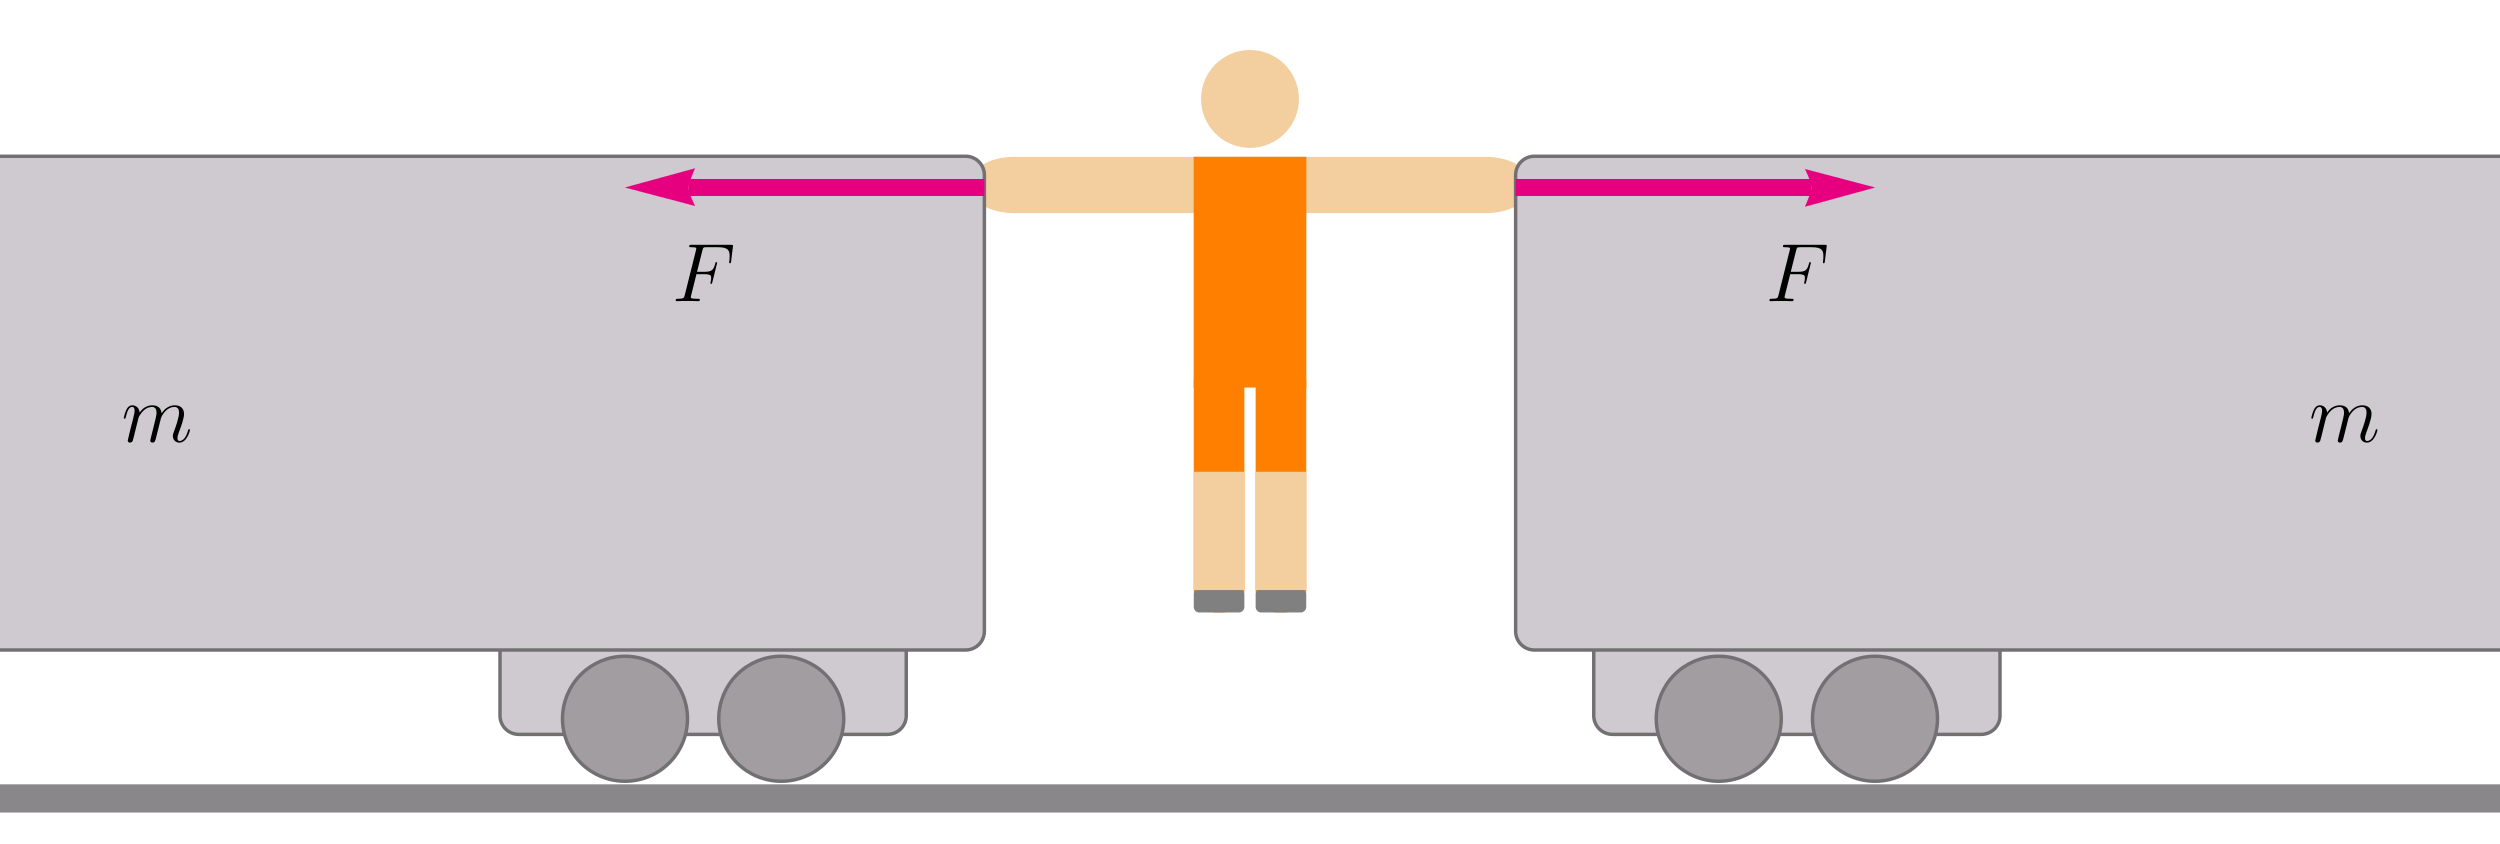 <?xml version="1.0" encoding="UTF-8"?>
<svg xmlns="http://www.w3.org/2000/svg" xmlns:xlink="http://www.w3.org/1999/xlink" width="720pt" height="243pt" viewBox="0 0 720 243" version="1.1">
<g id="surface8">
<path style=" stroke:none;fill-rule:evenodd;fill:rgb(94.998%,80.75%,61.749%);fill-opacity:1;" d="M 374.094 28.492 C 374.094 24.758 372.609 21.172 369.965 18.527 C 367.324 15.887 363.738 14.398 360 14.398 C 356.262 14.398 352.676 15.887 350.035 18.527 C 347.391 21.172 345.906 24.758 345.906 28.492 C 345.906 32.23 347.391 35.816 350.035 38.461 C 352.676 41.102 356.262 42.59 360 42.59 C 363.738 42.59 367.324 41.102 369.965 38.461 C 372.609 35.816 374.094 32.23 374.094 28.492 Z M 374.094 28.492 "/>
<path style=" stroke:none;fill-rule:evenodd;fill:rgb(94.998%,80.75%,61.749%);fill-opacity:1;" d="M 291.961 45.18 C 288.523 45.18 285.227 46.035 282.797 47.551 C 280.367 49.07 279 51.133 279 53.281 C 279 55.43 280.367 57.488 282.797 59.008 C 285.227 60.527 288.523 61.379 291.961 61.379 L 428.039 61.379 C 431.477 61.379 434.773 60.527 437.203 59.008 C 439.633 57.488 441 55.43 441 53.281 C 441 51.133 439.633 49.07 437.203 47.551 C 434.773 46.035 431.477 45.18 428.039 45.18 Z M 291.961 45.18 "/>
<path style="fill-rule:nonzero;fill:rgb(99.998%,50%,0%);fill-opacity:1;stroke-width:0.03;stroke-linecap:square;stroke-linejoin:miter;stroke:rgb(99.998%,50%,0%);stroke-opacity:1;stroke-miterlimit:3.239;" d="M 417.801 58.18 L 417.801 124.602 L 450.199 124.602 L 450.199 58.18 Z M 417.801 58.18 " transform="matrix(1,0,0,1,-74,-13)"/>
<path style=" stroke:none;fill-rule:evenodd;fill:rgb(99.998%,50%,0%);fill-opacity:1;" d="M 350.281 103.5 C 348.562 103.5 346.914 104.184 345.699 105.398 C 344.484 106.613 343.801 108.262 343.801 109.98 L 343.801 169.922 C 343.801 171.637 344.484 173.285 345.699 174.504 C 346.914 175.719 348.562 176.398 350.281 176.398 L 351.898 176.398 C 353.617 176.398 355.266 175.719 356.48 174.504 C 357.699 173.285 358.379 171.637 358.379 169.922 L 358.379 109.98 C 358.379 108.262 357.699 106.613 356.48 105.398 C 355.266 104.184 353.617 103.5 351.898 103.5 Z M 350.281 103.5 "/>
<path style=" stroke:none;fill-rule:evenodd;fill:rgb(99.998%,50%,0%);fill-opacity:1;" d="M 368.102 103.5 C 366.383 103.5 364.734 104.184 363.52 105.398 C 362.301 106.613 361.621 108.262 361.621 109.98 L 361.621 169.922 C 361.621 171.637 362.301 173.285 363.52 174.504 C 364.734 175.719 366.383 176.398 368.102 176.398 L 369.719 176.398 C 371.438 176.398 373.086 175.719 374.301 174.504 C 375.516 173.285 376.199 171.637 376.199 169.922 L 376.199 109.98 C 376.199 108.262 375.516 106.613 374.301 105.398 C 373.086 104.184 371.438 103.5 369.719 103.5 Z M 368.102 103.5 "/>
<path style=" stroke:none;fill-rule:evenodd;fill:rgb(50%,50%,50%);fill-opacity:1;" d="M 345.422 169.598 C 344.992 169.598 344.578 169.766 344.273 170.07 C 343.969 170.375 343.801 170.785 343.801 171.215 L 343.801 174.781 C 343.801 175.211 343.969 175.621 344.273 175.926 C 344.578 176.23 344.992 176.398 345.422 176.398 L 356.762 176.398 C 357.191 176.398 357.602 176.23 357.906 175.926 C 358.211 175.621 358.379 175.211 358.379 174.781 L 358.379 171.215 C 358.379 170.785 358.211 170.375 357.906 170.07 C 357.602 169.766 357.191 169.598 356.762 169.598 Z M 345.422 169.598 "/>
<path style=" stroke:none;fill-rule:evenodd;fill:rgb(50%,50%,50%);fill-opacity:1;" d="M 363.238 169.598 C 362.809 169.598 362.398 169.766 362.094 170.07 C 361.789 170.375 361.621 170.785 361.621 171.215 L 361.621 174.781 C 361.621 175.211 361.789 175.621 362.094 175.926 C 362.398 176.23 362.809 176.398 363.238 176.398 L 374.578 176.398 C 375.008 176.398 375.422 176.23 375.727 175.926 C 376.031 175.621 376.199 175.211 376.199 174.781 L 376.199 171.215 C 376.199 170.785 376.031 170.375 375.727 170.07 C 375.422 169.766 375.008 169.598 374.578 169.598 Z M 363.238 169.598 "/>
<path style="fill-rule:nonzero;fill:rgb(94.998%,80.75%,61.749%);fill-opacity:1;stroke-width:0.03;stroke-linecap:square;stroke-linejoin:miter;stroke:rgb(94.998%,80.75%,61.749%);stroke-opacity:1;stroke-miterlimit:3.239;" d="M 417.801 148.898 L 417.801 182.922 L 432.379 182.922 L 432.379 148.898 Z M 417.801 148.898 " transform="matrix(1,0,0,1,-74,-13)"/>
<path style="fill-rule:nonzero;fill:rgb(94.998%,80.75%,61.749%);fill-opacity:1;stroke-width:0.03;stroke-linecap:square;stroke-linejoin:miter;stroke:rgb(94.998%,80.75%,61.749%);stroke-opacity:1;stroke-miterlimit:3.239;" d="M 450.199 148.898 L 450.199 182.922 L 435.621 182.922 L 435.621 148.898 Z M 450.199 148.898 " transform="matrix(1,0,0,1,-74,-13)"/>
<path style="fill-rule:evenodd;fill:rgb(80.998%,79.199%,80.998%);fill-opacity:1;stroke-width:1;stroke-linecap:square;stroke-linejoin:miter;stroke:rgb(45%,43.999%,45%);stroke-opacity:1;stroke-miterlimit:3.25;" d="M 223.398 193 C 221.969 193 220.594 193.57 219.582 194.582 C 218.57 195.594 218 196.969 218 198.398 L 218 219.102 C 218 220.531 218.57 221.906 219.582 222.918 C 220.594 223.93 221.969 224.5 223.398 224.5 L 329.602 224.5 C 331.031 224.5 332.406 223.93 333.418 222.918 C 334.43 221.906 335 220.531 335 219.102 L 335 198.398 C 335 196.969 334.43 195.594 333.418 194.582 C 332.406 193.57 331.031 193 329.602 193 Z M 223.398 193 " transform="matrix(1,0,0,1,-74,-13)"/>
<path style="fill-rule:evenodd;fill:rgb(80.998%,79.199%,80.998%);fill-opacity:1;stroke-width:1;stroke-linecap:square;stroke-linejoin:miter;stroke:rgb(45%,43.999%,45%);stroke-opacity:1;stroke-miterlimit:3.25;" d="M 538.398 193 C 536.969 193 535.594 193.57 534.582 194.582 C 533.57 195.594 533 196.969 533 198.398 L 533 219.102 C 533 220.531 533.57 221.906 534.582 222.918 C 535.594 223.93 536.969 224.5 538.398 224.5 L 644.602 224.5 C 646.031 224.5 647.406 223.93 648.418 222.918 C 649.43 221.906 650 220.531 650 219.102 L 650 198.398 C 650 196.969 649.43 195.594 648.418 194.582 C 647.406 193.57 646.031 193 644.602 193 Z M 538.398 193 " transform="matrix(1,0,0,1,-74,-13)"/>
<path style="fill-rule:evenodd;fill:rgb(80.998%,79.199%,80.998%);fill-opacity:1;stroke-width:1;stroke-linecap:square;stroke-linejoin:miter;stroke:rgb(45%,43.999%,45%);stroke-opacity:1;stroke-miterlimit:3.25;" d="M -55.602 58 C -57.031 58 -58.406 58.57 -59.418 59.582 C -60.43 60.594 -61 61.969 -61 63.398 L -61 194.801 C -61 196.23 -60.43 197.605 -59.418 198.617 C -58.406 199.633 -57.031 200.199 -55.602 200.199 L 352.102 200.199 C 353.531 200.199 354.906 199.633 355.918 198.617 C 356.93 197.605 357.5 196.23 357.5 194.801 L 357.5 63.398 C 357.5 61.969 356.93 60.594 355.918 59.582 C 354.906 58.57 353.531 58 352.102 58 Z M -55.602 58 " transform="matrix(1,0,0,1,-74,-13)"/>
<path style="fill-rule:evenodd;fill:rgb(80.998%,79.199%,80.998%);fill-opacity:1;stroke-width:1;stroke-linecap:square;stroke-linejoin:miter;stroke:rgb(45%,43.999%,45%);stroke-opacity:1;stroke-miterlimit:3.25;" d="M 515.898 58 C 514.469 58 513.094 58.57 512.082 59.582 C 511.07 60.594 510.5 61.969 510.5 63.398 L 510.5 194.801 C 510.5 196.23 511.07 197.605 512.082 198.617 C 513.094 199.633 514.469 200.199 515.898 200.199 L 923.602 200.199 C 925.031 200.199 926.406 199.633 927.418 198.617 C 928.43 197.605 929 196.23 929 194.801 L 929 63.398 C 929 61.969 928.43 60.594 927.418 59.582 C 926.406 58.57 925.031 58 923.602 58 Z M 515.898 58 " transform="matrix(1,0,0,1,-74,-13)"/>
<path style="fill-rule:evenodd;fill:rgb(62.999%,61.6%,62.999%);fill-opacity:1;stroke-width:1;stroke-linecap:square;stroke-linejoin:miter;stroke:rgb(45%,43.999%,45%);stroke-opacity:1;stroke-miterlimit:3.25;" d="M 317 220 C 317 215.227 315.105 210.648 311.727 207.273 C 308.352 203.895 303.773 202 299 202 C 294.227 202 289.648 203.895 286.273 207.273 C 282.895 210.648 281 215.227 281 220 C 281 224.773 282.895 229.352 286.273 232.727 C 289.648 236.105 294.227 238 299 238 C 303.773 238 308.352 236.105 311.727 232.727 C 315.105 229.352 317 224.773 317 220 Z M 317 220 " transform="matrix(1,0,0,1,-74,-13)"/>
<path style="fill-rule:evenodd;fill:rgb(62.999%,61.6%,62.999%);fill-opacity:1;stroke-width:1;stroke-linecap:square;stroke-linejoin:miter;stroke:rgb(45%,43.999%,45%);stroke-opacity:1;stroke-miterlimit:3.25;" d="M 272 220 C 272 215.227 270.105 210.648 266.727 207.273 C 263.352 203.895 258.773 202 254 202 C 249.227 202 244.648 203.895 241.273 207.273 C 237.895 210.648 236 215.227 236 220 C 236 224.773 237.895 229.352 241.273 232.727 C 244.648 236.105 249.227 238 254 238 C 258.773 238 263.352 236.105 266.727 232.727 C 270.105 229.352 272 224.773 272 220 Z M 272 220 " transform="matrix(1,0,0,1,-74,-13)"/>
<path style="fill-rule:evenodd;fill:rgb(62.999%,61.6%,62.999%);fill-opacity:1;stroke-width:1;stroke-linecap:square;stroke-linejoin:miter;stroke:rgb(45%,43.999%,45%);stroke-opacity:1;stroke-miterlimit:3.25;" d="M 587 220 C 587 215.227 585.105 210.648 581.727 207.273 C 578.352 203.895 573.773 202 569 202 C 564.227 202 559.648 203.895 556.273 207.273 C 552.895 210.648 551 215.227 551 220 C 551 224.773 552.895 229.352 556.273 232.727 C 559.648 236.105 564.227 238 569 238 C 573.773 238 578.352 236.105 581.727 232.727 C 585.105 229.352 587 224.773 587 220 Z M 587 220 " transform="matrix(1,0,0,1,-74,-13)"/>
<path style="fill-rule:evenodd;fill:rgb(62.999%,61.6%,62.999%);fill-opacity:1;stroke-width:1;stroke-linecap:square;stroke-linejoin:miter;stroke:rgb(45%,43.999%,45%);stroke-opacity:1;stroke-miterlimit:3.25;" d="M 632 220 C 632 215.227 630.105 210.648 626.727 207.273 C 623.352 203.895 618.773 202 614 202 C 609.227 202 604.648 203.895 601.273 207.273 C 597.895 210.648 596 215.227 596 220 C 596 224.773 597.895 229.352 601.273 232.727 C 604.648 236.105 609.227 238 614 238 C 618.773 238 623.352 236.105 626.727 232.727 C 630.105 229.352 632 224.773 632 220 Z M 632 220 " transform="matrix(1,0,0,1,-74,-13)"/>
<path style="fill-rule:nonzero;fill:rgb(53.999%,52.798%,53.999%);fill-opacity:1;stroke-width:0.03;stroke-linecap:square;stroke-linejoin:miter;stroke:rgb(53.999%,52.798%,53.999%);stroke-opacity:1;stroke-miterlimit:3.25;" d="M -61 247 L -61 238.898 L 929 238.898 L 929 247 Z M -61 247 " transform="matrix(1,0,0,1,-74,-13)"/>
<path style="fill:none;stroke-width:4.896;stroke-linecap:butt;stroke-linejoin:miter;stroke:rgb(89.999%,0%,50%);stroke-opacity:1;stroke-miterlimit:3.25;" d="M 510.5 67 L 595.699 67 " transform="matrix(1,0,0,1,-74,-13)"/>
<path style="fill-rule:nonzero;fill:rgb(89.999%,0%,50%);fill-opacity:1;stroke-width:0.03;stroke-linecap:square;stroke-linejoin:miter;stroke:rgb(89.999%,0%,50%);stroke-opacity:1;stroke-miterlimit:3.25;" d="M 593.84 61.695 L 594.137 62.297 L 594.781 63.746 L 595.125 64.617 L 595.422 65.496 L 595.629 66.312 L 595.699 67 L 595.629 67.625 L 595.422 68.43 L 595.125 69.336 L 594.781 70.262 L 594.137 71.844 L 593.84 72.516 L 614 67 Z M 593.84 61.695 " transform="matrix(1,0,0,1,-74,-13)"/>
<path style="fill:none;stroke-width:4.896;stroke-linecap:butt;stroke-linejoin:miter;stroke:rgb(89.999%,0%,50%);stroke-opacity:1;stroke-miterlimit:3.25;" d="M 357.5 67 L 272.301 67 " transform="matrix(1,0,0,1,-74,-13)"/>
<path style="fill-rule:nonzero;fill:rgb(89.999%,0%,50%);fill-opacity:1;stroke-width:0.03;stroke-linecap:square;stroke-linejoin:miter;stroke:rgb(89.999%,0%,50%);stroke-opacity:1;stroke-miterlimit:3.25;" d="M 274.16 72.305 L 273.863 71.703 L 273.219 70.254 L 272.875 69.383 L 272.578 68.504 L 272.371 67.688 L 272.301 67 L 272.371 66.375 L 272.578 65.57 L 272.875 64.664 L 273.219 63.738 L 273.863 62.156 L 274.16 61.484 L 254 67 Z M 274.16 72.305 " transform="matrix(1,0,0,1,-74,-13)"/>
<path style=" stroke:none;fill-rule:evenodd;fill:rgb(0%,0%,0%);fill-opacity:1;" d="M 210.562 75.297 L 211.066 71.129 C 211.066 71.055 211.113 70.773 211.113 70.773 C 211.113 70.508 210.895 70.508 210.469 70.508 L 199.172 70.508 C 198.719 70.508 198.48 70.508 198.48 70.938 C 198.48 71.199 198.648 71.199 199.055 71.199 C 200.531 71.199 200.531 71.363 200.531 71.629 C 200.531 71.746 200.508 71.844 200.434 72.105 L 197.215 84.973 C 197 85.809 196.953 86.047 195.285 86.047 C 194.832 86.047 194.598 86.047 194.598 86.477 C 194.598 86.738 194.812 86.738 194.953 86.738 C 195.406 86.738 195.883 86.691 196.336 86.691 L 199.434 86.691 C 199.957 86.691 200.531 86.738 201.055 86.738 C 201.27 86.738 201.555 86.738 201.555 86.309 C 201.555 86.047 201.414 86.047 200.887 86.047 C 199.004 86.047 198.957 85.879 198.957 85.523 C 198.957 85.402 199.004 85.215 199.055 85.043 L 200.578 78.969 L 202.863 78.969 C 204.676 78.969 204.82 79.375 204.82 80.066 C 204.82 80.375 204.773 80.707 204.652 81.234 C 204.605 81.328 204.582 81.496 204.582 81.496 C 204.582 81.66 204.676 81.758 204.844 81.758 C 205.031 81.758 205.059 81.66 205.156 81.281 L 206.535 75.727 C 206.535 75.633 206.465 75.488 206.297 75.488 C 206.082 75.488 206.062 75.586 205.965 75.988 C 205.465 77.777 204.984 78.277 202.91 78.277 L 200.742 78.277 L 202.293 72.105 C 202.508 71.273 202.555 71.199 203.535 71.199 L 206.727 71.199 C 209.707 71.199 210.133 72.082 210.133 73.773 C 210.133 73.918 210.133 74.438 210.062 75.062 C 210.039 75.156 209.992 75.465 209.992 75.562 C 209.992 75.75 210.109 75.824 210.254 75.824 C 210.422 75.824 210.516 75.727 210.562 75.297 Z M 210.562 75.297 "/>
<path style=" stroke:none;fill-rule:evenodd;fill:rgb(0%,0%,0%);fill-opacity:1;" d="M 525.562 75.297 L 526.066 71.129 C 526.066 71.055 526.113 70.773 526.113 70.773 C 526.113 70.508 525.895 70.508 525.469 70.508 L 514.172 70.508 C 513.719 70.508 513.48 70.508 513.48 70.938 C 513.48 71.199 513.648 71.199 514.055 71.199 C 515.531 71.199 515.531 71.363 515.531 71.629 C 515.531 71.746 515.508 71.844 515.434 72.105 L 512.215 84.973 C 512 85.809 511.953 86.047 510.285 86.047 C 509.832 86.047 509.598 86.047 509.598 86.477 C 509.598 86.738 509.812 86.738 509.953 86.738 C 510.406 86.738 510.883 86.691 511.336 86.691 L 514.434 86.691 C 514.957 86.691 515.531 86.738 516.055 86.738 C 516.27 86.738 516.555 86.738 516.555 86.309 C 516.555 86.047 516.414 86.047 515.887 86.047 C 514.004 86.047 513.957 85.879 513.957 85.523 C 513.957 85.402 514.004 85.215 514.055 85.043 L 515.578 78.969 L 517.863 78.969 C 519.676 78.969 519.82 79.375 519.82 80.066 C 519.82 80.375 519.773 80.707 519.652 81.234 C 519.605 81.328 519.582 81.496 519.582 81.496 C 519.582 81.66 519.676 81.758 519.844 81.758 C 520.031 81.758 520.059 81.66 520.156 81.281 L 521.535 75.727 C 521.535 75.633 521.465 75.488 521.297 75.488 C 521.082 75.488 521.062 75.586 520.965 75.988 C 520.465 77.777 519.984 78.277 517.91 78.277 L 515.742 78.277 L 517.293 72.105 C 517.508 71.273 517.555 71.199 518.535 71.199 L 521.727 71.199 C 524.707 71.199 525.133 72.082 525.133 73.773 C 525.133 73.918 525.133 74.438 525.062 75.062 C 525.039 75.156 524.992 75.465 524.992 75.562 C 524.992 75.75 525.109 75.824 525.254 75.824 C 525.422 75.824 525.516 75.727 525.562 75.297 Z M 525.562 75.297 "/>
<path style=" stroke:none;fill-rule:evenodd;fill:rgb(0%,0%,0%);fill-opacity:1;" d="M 54.715 123.832 C 54.715 123.711 54.621 123.613 54.477 123.613 C 54.262 123.613 54.242 123.688 54.121 124.094 C 53.57 126 52.691 127.004 51.738 127.004 C 51.496 127.004 51.117 126.977 51.117 126.215 C 51.117 125.598 51.402 124.832 51.496 124.57 C 51.93 123.426 53 120.613 53 119.23 C 53 117.801 52.164 116.727 50.352 116.727 C 48.758 116.727 47.469 117.633 46.516 119.039 C 46.445 117.754 45.656 116.727 43.871 116.727 C 41.746 116.727 40.625 118.227 40.199 118.824 C 40.125 117.465 39.148 116.727 38.102 116.727 C 37.41 116.727 36.859 117.059 36.406 117.965 C 35.98 118.824 35.645 120.277 35.645 120.375 C 35.645 120.469 35.742 120.586 35.906 120.586 C 36.098 120.586 36.121 120.566 36.262 120.016 C 36.621 118.609 37.074 117.203 38.027 117.203 C 38.574 117.203 38.766 117.586 38.766 118.301 C 38.766 118.824 38.527 119.754 38.363 120.492 L 37.695 123.066 L 37.219 125.02 C 37.051 125.645 36.789 126.762 36.789 126.883 C 36.789 127.215 37.051 127.477 37.41 127.477 C 37.695 127.477 38.027 127.336 38.219 126.977 C 38.266 126.859 38.48 126.023 38.602 125.547 L 39.125 123.402 L 39.914 120.254 C 39.961 120.113 40.559 118.918 41.438 118.156 C 42.059 117.586 42.871 117.203 43.797 117.203 C 44.75 117.203 45.086 117.918 45.086 118.871 C 45.086 119.016 45.086 119.492 44.801 120.613 C 44.488 121.852 44.488 121.926 44.203 123.066 L 43.512 125.809 C 43.418 126.168 43.273 126.785 43.273 126.883 C 43.273 127.215 43.535 127.477 43.895 127.477 C 44.609 127.477 44.73 126.93 44.941 126.07 L 46.371 120.375 C 46.418 120.184 47.66 117.203 50.281 117.203 C 51.234 117.203 51.57 117.918 51.57 118.871 C 51.57 120.207 50.641 122.805 50.117 124.238 C 49.898 124.809 49.781 125.117 49.781 125.547 C 49.781 126.621 50.523 127.477 51.664 127.477 C 53.883 127.477 54.715 123.973 54.715 123.832 Z M 54.715 123.832 "/>
<path style=" stroke:none;fill-rule:evenodd;fill:rgb(0%,0%,0%);fill-opacity:1;" d="M 684.715 123.832 C 684.715 123.711 684.621 123.613 684.477 123.613 C 684.262 123.613 684.242 123.688 684.121 124.094 C 683.57 126 682.691 127.004 681.738 127.004 C 681.496 127.004 681.117 126.977 681.117 126.215 C 681.117 125.598 681.402 124.832 681.496 124.57 C 681.93 123.426 683 120.613 683 119.23 C 683 117.801 682.164 116.727 680.352 116.727 C 678.758 116.727 677.469 117.633 676.516 119.039 C 676.445 117.754 675.656 116.727 673.871 116.727 C 671.746 116.727 670.625 118.227 670.199 118.824 C 670.125 117.465 669.148 116.727 668.102 116.727 C 667.41 116.727 666.859 117.059 666.406 117.965 C 665.98 118.824 665.645 120.277 665.645 120.375 C 665.645 120.469 665.742 120.586 665.906 120.586 C 666.098 120.586 666.121 120.566 666.262 120.016 C 666.621 118.609 667.074 117.203 668.027 117.203 C 668.574 117.203 668.766 117.586 668.766 118.301 C 668.766 118.824 668.527 119.754 668.363 120.492 L 667.695 123.066 L 667.219 125.02 C 667.051 125.645 666.789 126.762 666.789 126.883 C 666.789 127.215 667.051 127.477 667.41 127.477 C 667.695 127.477 668.027 127.336 668.219 126.977 C 668.266 126.859 668.48 126.023 668.602 125.547 L 669.125 123.402 L 669.914 120.254 C 669.961 120.113 670.559 118.918 671.438 118.156 C 672.059 117.586 672.871 117.203 673.797 117.203 C 674.75 117.203 675.086 117.918 675.086 118.871 C 675.086 119.016 675.086 119.492 674.801 120.613 C 674.488 121.852 674.488 121.926 674.203 123.066 L 673.512 125.809 C 673.418 126.168 673.273 126.785 673.273 126.883 C 673.273 127.215 673.535 127.477 673.895 127.477 C 674.609 127.477 674.73 126.93 674.941 126.07 L 676.371 120.375 C 676.418 120.184 677.66 117.203 680.281 117.203 C 681.234 117.203 681.57 117.918 681.57 118.871 C 681.57 120.207 680.641 122.805 680.117 124.238 C 679.898 124.809 679.781 125.117 679.781 125.547 C 679.781 126.621 680.523 127.477 681.664 127.477 C 683.883 127.477 684.715 123.973 684.715 123.832 Z M 684.715 123.832 "/>
</g>
</svg>
